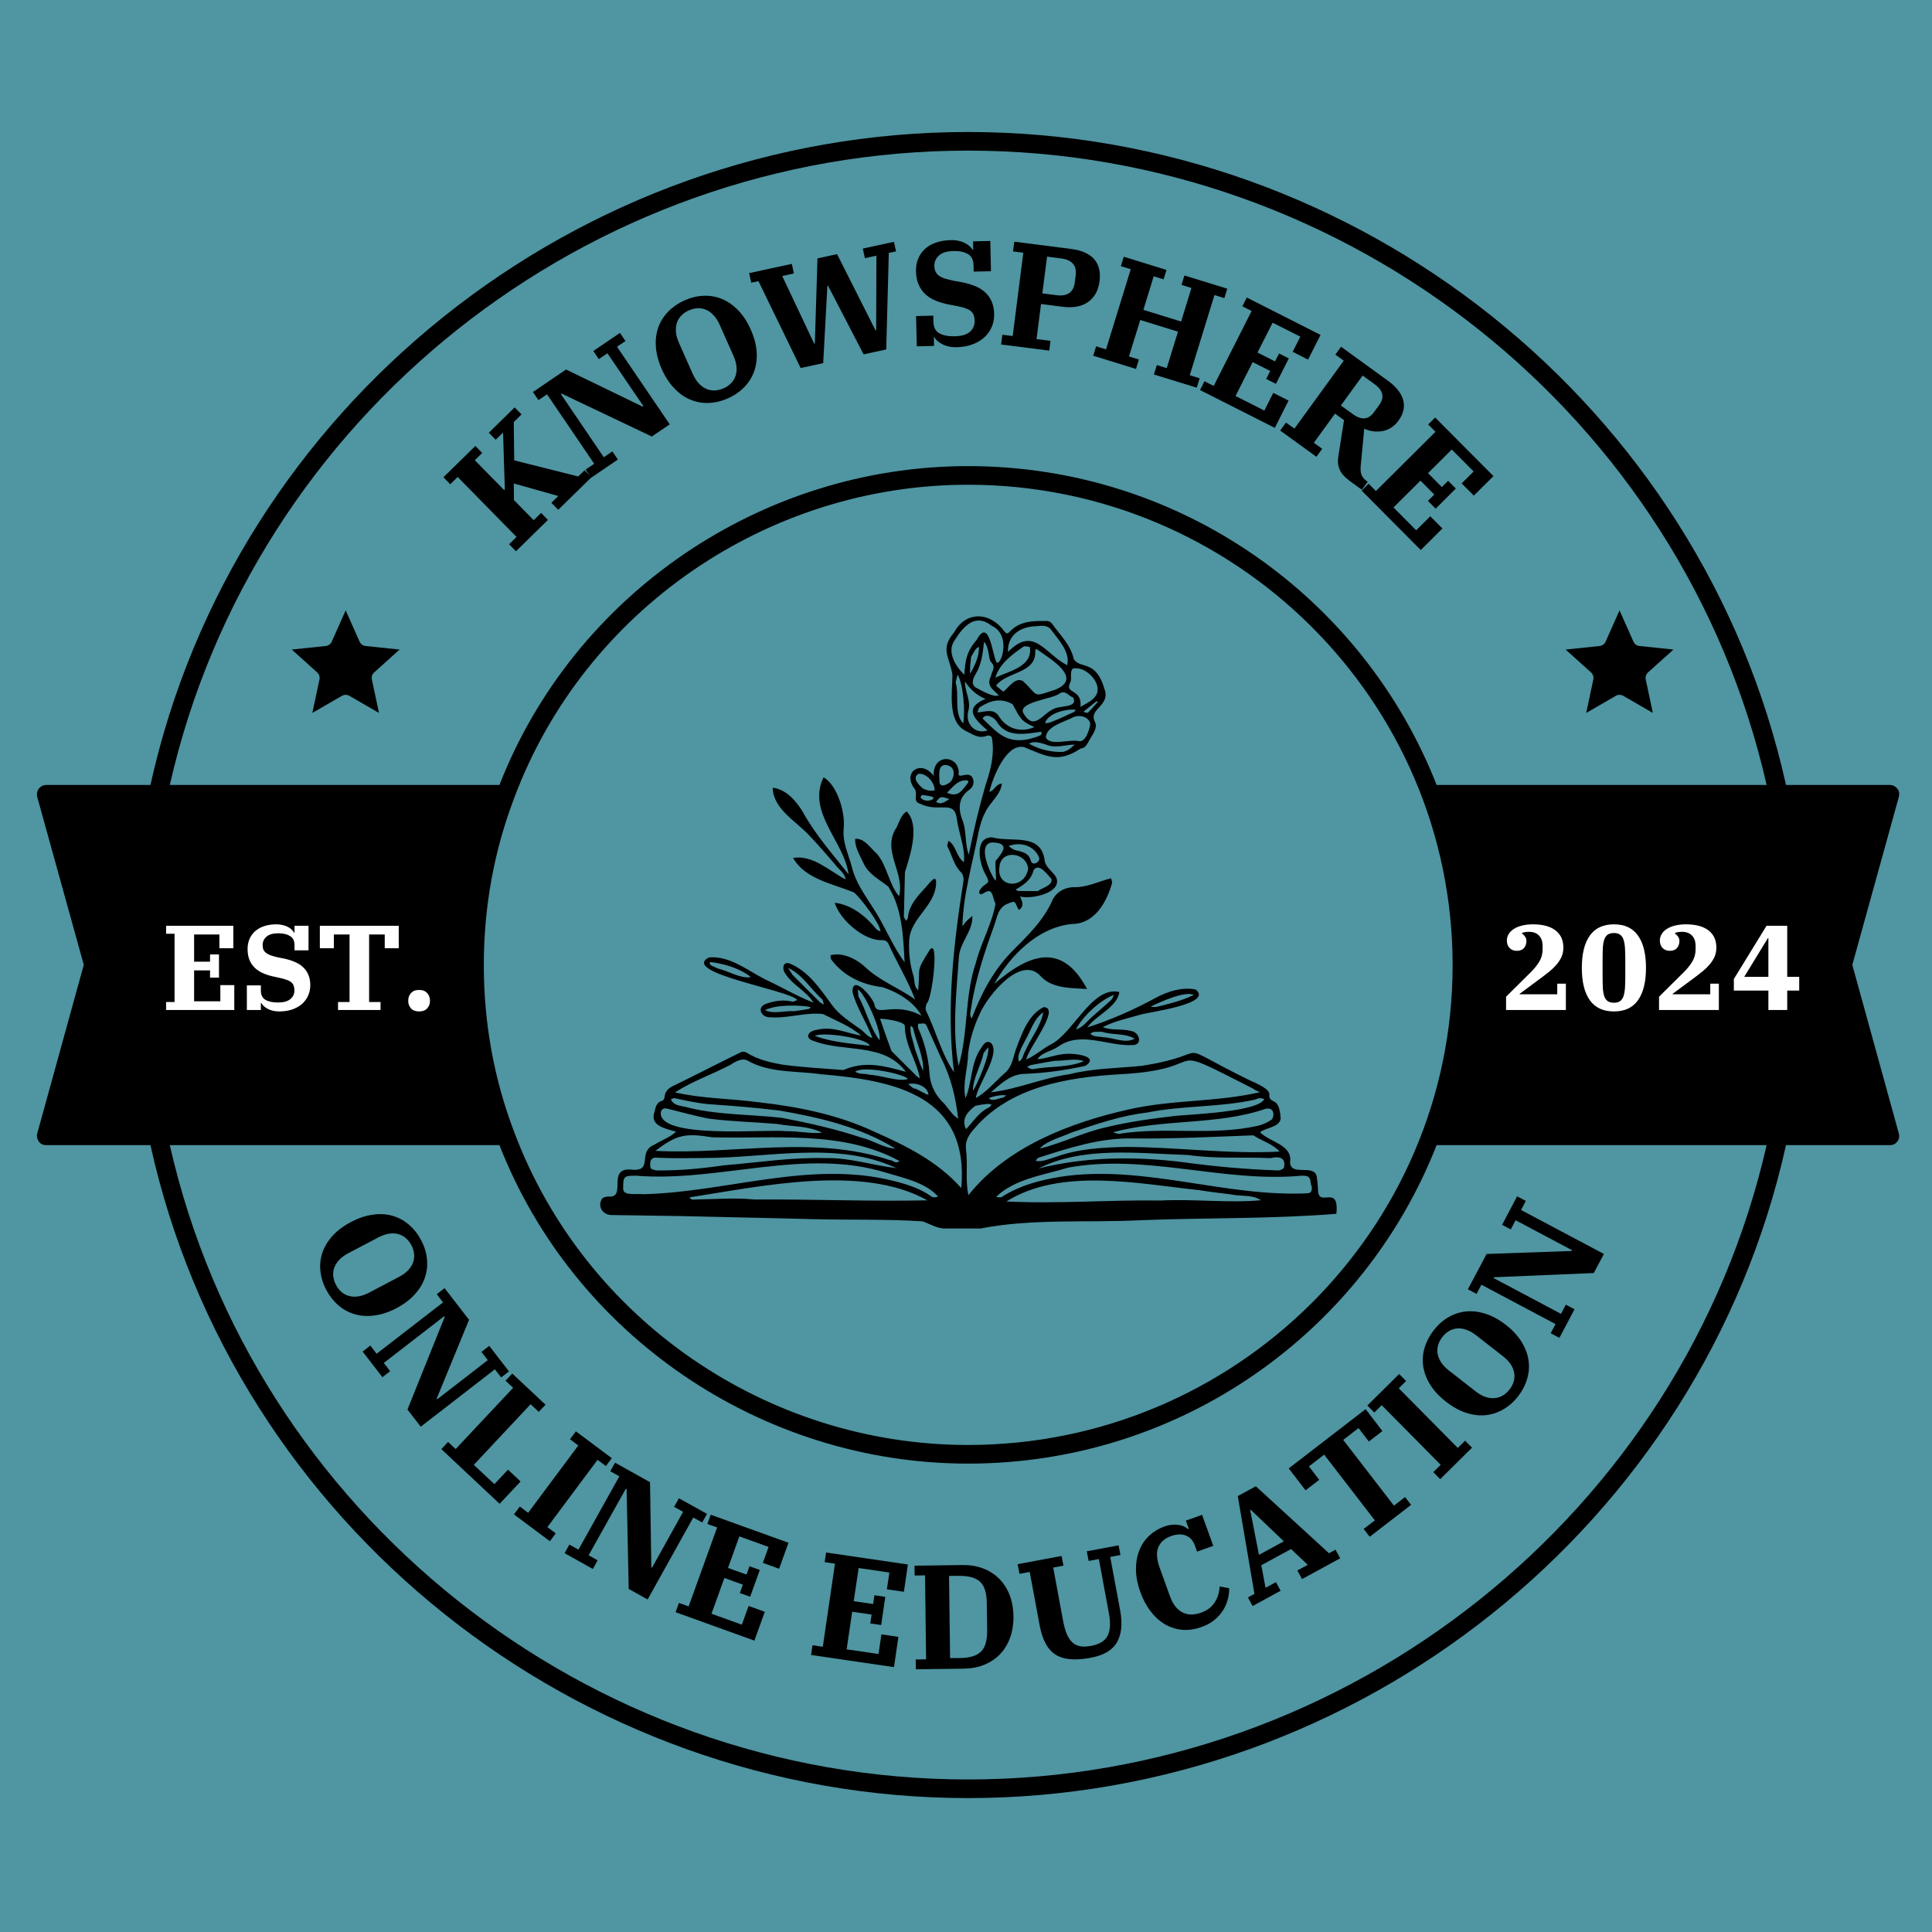 <svg xmlns="http://www.w3.org/2000/svg" xmlns:xlink="http://www.w3.org/1999/xlink" width="500" zoomAndPan="magnify" viewBox="0 0 375 375" height="500" preserveAspectRatio="xMidYMid meet" version="1.0"><defs><g/><clipPath id="4cc3eb096c"><path d="M 7.152 25 L 368.652 25 L 368.652 350 L 7.152 350 Z M 7.152 25 " clip-rule="nonzero"/></clipPath><clipPath id="442761d91e"><path d="M 56.629 118.473 L 77.629 118.473 L 77.629 138.723 L 56.629 138.723 Z M 56.629 118.473 " clip-rule="nonzero"/></clipPath><clipPath id="e347a65933"><path d="M 303.887 118.473 L 324.887 118.473 L 324.887 138.723 L 303.887 138.723 Z M 303.887 118.473 " clip-rule="nonzero"/></clipPath><clipPath id="266f5a86b8"><path d="M 116 119 L 259.957 119 L 259.957 238.473 L 116 238.473 Z M 116 119 " clip-rule="nonzero"/></clipPath></defs><rect x="-37.5" width="450" fill="#ffffff" y="-37.5" height="450" fill-opacity="1"/><rect x="-37.5" width="450" fill="#4f95a2" y="-37.5" height="450" fill-opacity="1"/><g clip-path="url(#4cc3eb096c)"><path fill="#000000" d="M 359.531 187.277 L 368.566 154.672 C 368.711 154.094 368.641 153.516 368.277 153.082 C 367.914 152.648 367.41 152.359 366.832 152.359 L 346.66 152.359 C 330.32 78.832 263.809 25.621 187.895 25.621 C 111.98 25.621 45.469 78.832 29.203 152.359 L 8.957 152.359 C 8.379 152.359 7.875 152.648 7.512 153.082 C 7.223 153.516 7.078 154.094 7.223 154.672 L 16.262 187.277 L 7.223 220.027 C 7.078 220.535 7.223 221.113 7.512 221.547 C 7.875 222.055 8.379 222.27 8.957 222.27 L 29.203 222.27 C 45.469 295.797 111.98 349.008 187.895 349.008 C 263.809 349.008 330.32 295.797 346.66 222.27 L 366.832 222.27 C 367.41 222.27 367.914 222.055 368.277 221.547 C 368.641 221.113 368.711 220.535 368.566 220.027 Z M 93.906 187.352 C 93.906 176.145 95.859 165.227 99.836 154.816 C 113.43 118.523 148.855 94.086 187.895 94.086 C 239.73 94.086 281.953 135.945 281.953 187.352 C 281.953 238.68 239.73 280.469 187.895 280.469 C 148.855 280.469 113.5 256.105 99.836 219.812 C 95.859 209.402 93.906 198.484 93.906 187.352 Z M 187.895 29.234 C 261.855 29.234 326.633 80.855 342.902 152.359 L 278.844 152.359 C 264.676 116.211 229.32 90.473 187.895 90.473 C 147.77 90.473 111.402 115.34 96.945 152.359 L 32.961 152.359 C 49.156 80.855 113.934 29.234 187.895 29.234 Z M 187.895 345.395 C 113.934 345.395 49.156 293.699 32.961 222.27 L 96.945 222.27 C 111.402 259.285 147.844 284.086 187.895 284.086 C 229.32 284.086 264.676 258.418 278.844 222.27 L 342.902 222.27 C 326.633 293.699 261.855 345.395 187.895 345.395 Z M 187.895 345.395 " fill-opacity="1" fill-rule="nonzero"/></g><g clip-path="url(#442761d91e)"><path fill="#000000" d="M 67.094 118.473 L 69.789 124.535 C 69.895 124.766 70.055 124.969 70.262 125.117 C 70.469 125.266 70.711 125.359 70.965 125.387 L 77.559 126.078 L 72.629 130.512 C 72.441 130.684 72.297 130.902 72.219 131.145 C 72.141 131.387 72.129 131.645 72.18 131.895 L 73.562 138.379 L 67.82 135.062 C 67.598 134.934 67.348 134.867 67.094 134.867 C 66.84 134.867 66.59 134.934 66.367 135.062 L 60.625 138.379 L 62.008 131.895 C 62.059 131.645 62.047 131.387 61.969 131.145 C 61.891 130.902 61.75 130.684 61.559 130.512 L 56.629 126.078 L 63.227 125.387 C 63.477 125.359 63.719 125.266 63.926 125.117 C 64.133 124.969 64.297 124.766 64.398 124.535 Z M 67.094 118.473 " fill-opacity="1" fill-rule="evenodd"/></g><g clip-path="url(#e347a65933)"><path fill="#000000" d="M 314.352 118.473 L 317.047 124.535 C 317.148 124.766 317.312 124.969 317.52 125.117 C 317.723 125.266 317.965 125.359 318.219 125.387 L 324.816 126.078 L 319.883 130.512 C 319.695 130.684 319.555 130.902 319.477 131.145 C 319.398 131.387 319.383 131.645 319.438 131.895 L 320.816 138.379 L 315.074 135.062 C 314.855 134.934 314.605 134.867 314.352 134.867 C 314.094 134.867 313.844 134.934 313.625 135.062 L 307.883 138.379 L 309.262 131.895 C 309.316 131.645 309.301 131.387 309.223 131.145 C 309.145 130.902 309.004 130.684 308.816 130.512 L 303.883 126.078 L 310.48 125.387 C 310.734 125.359 310.977 125.266 311.184 125.117 C 311.387 124.969 311.551 124.766 311.656 124.535 Z M 314.352 118.473 " fill-opacity="1" fill-rule="evenodd"/></g><g clip-path="url(#266f5a86b8)"><path fill="#000000" d="M 183.145 238.449 C 181.676 238.328 180.43 237.543 179.105 237.062 C 172.07 236.602 165.016 236.82 157.961 236.641 C 149.379 236.398 140.777 236.258 132.195 236.039 C 127.695 235.957 123.191 235.898 118.711 235.836 C 117.004 235.816 115.957 234.23 116.801 232.742 C 116.98 232.422 117.625 232.262 118.066 232.242 C 121.703 232.641 117.824 226.855 122.227 226.996 C 127.152 227.641 123.492 223.582 127.031 222.176 C 128.398 221.312 130.047 220.77 131.23 219.664 C 129.32 219.082 126.125 218.602 127.012 215.906 C 127.25 214.984 127.352 213.961 128.578 213.637 C 128.777 213.598 128.98 213.137 129 212.855 C 129.121 211.73 129.824 211.168 130.77 210.727 C 135.172 208.594 139.531 206.324 143.934 204.176 C 144.195 204.074 144.656 204.156 144.918 204.316 C 147.129 205.723 149.641 206.266 152.172 206.688 C 155.992 207.188 159.871 207.391 163.711 207.691 C 168.031 205.844 171.566 206.906 175.828 208.031 C 171.586 202.328 163.992 204.316 158.043 202.086 C 156.07 201.523 156.797 200.117 158.523 199.898 C 161.559 199.113 164.273 200.52 167.164 201.023 C 165.074 199.172 162.223 198.09 159.73 196.824 C 156.473 196.422 152.855 197.727 149.48 197.445 C 147.871 197.566 146.809 195.617 148.535 194.895 C 150.242 194.25 152.012 193.992 153.82 194.414 C 154.102 194.473 154.445 194.211 154.746 194.09 C 153.258 192.164 131.996 188.828 137.582 185.836 C 141.703 185.492 145 188.324 148.477 190.074 C 151.629 191.539 154.664 193.348 157.902 194.613 C 156.453 192.223 153.461 191.039 152.172 188.527 C 151.832 187.664 152.133 186.578 153.34 187.039 C 156.957 188.566 159.188 191.922 161.418 194.977 C 162.844 196.984 164.914 198.25 166.883 199.676 C 167.75 200.219 168.293 201.242 169.336 201.465 C 168.23 198.469 166.32 195.738 165.477 192.586 C 165.336 188.867 169.617 193.711 169.777 195.176 C 170.242 197.387 173.656 194.352 178.863 197.145 C 177.375 194.434 174.199 192.543 171.266 191.602 C 167.348 191.137 163.809 189.492 161.398 186.316 C 161.219 186.094 161.195 185.715 161.219 185.414 C 163.449 184.789 166.059 186.055 167.707 187.5 C 170.602 190.336 174.359 191.68 177.617 193.992 C 176.211 190.293 174.078 186.82 172.453 183.203 C 172.008 182.258 171.125 182.539 170.504 182.461 C 167.105 182.078 162.984 178.359 162.02 175.227 C 165.238 175.59 168.09 177.84 170.102 180.352 C 170.262 180.57 170.645 180.652 170.902 180.793 C 170.902 179.367 166.965 174.164 165.738 173.219 C 161.68 171.531 156.254 170.648 153.941 166.527 C 157.762 165.887 160.977 169.039 164.133 170.707 C 164.012 169.461 162.664 168.656 161.98 167.652 C 160.352 165.805 158.785 163.918 157.059 162.148 C 154.523 159.375 150.082 157.047 149.98 152.906 C 152.656 153.188 154.684 155.621 155.973 157.852 C 158.363 162.148 161.699 165.867 164.715 169.723 C 163.871 163.312 156.555 157.648 159.852 150.879 C 162.523 152.387 164.07 157.668 163.77 160.703 C 163.449 163.496 164.754 165.906 165.398 168.477 C 166.141 171.352 167.828 173.641 169.375 176.09 C 171.668 179.508 173.137 183.484 175.586 186.777 C 175.305 181.816 175.164 176.414 172.41 172.074 C 170.684 170.707 168.613 169.703 167.629 167.594 C 166.965 166.086 165.879 164.5 166 162.812 C 167.848 162.691 168.934 164.641 170.199 165.703 C 172.23 168.094 172.473 171.531 174.5 173.961 C 175.707 169.383 171.043 165.082 174 160.641 C 174.582 159.516 174.844 158.211 175.988 157.488 C 178.621 160.262 176.652 166.066 175.648 169.262 C 175.586 172.074 175.508 174.906 175.445 177.719 C 175.367 178.121 175.727 178.402 175.91 178.742 C 176.008 178.523 176.211 178.301 176.23 178.059 C 176.473 175.711 177.957 174.102 179.445 172.477 C 179.906 172.113 181.598 169.5 181.695 171.09 C 181.836 175.75 176.633 178.102 176.473 182.578 C 176.352 184.809 176.59 187.02 177.234 189.188 C 177.617 190.195 177.273 191.461 178.219 192.184 C 178.684 187.621 177.598 188.887 180.531 184.266 C 182.34 182.238 180.871 194.191 179.887 194.734 C 179.688 195.156 179.586 195.797 179.746 196.199 C 181.656 200.059 182.781 204.699 185.172 208.113 C 183.625 195.797 185.094 183.141 187.023 170.887 C 187.082 170.387 186.902 169.684 186.559 169.34 C 185.113 167.934 184.793 165.965 183.887 164.297 C 183.809 163.938 184.047 163.555 184.109 163.195 C 185.617 164.117 185.617 166.367 187.102 167.332 C 187.383 164.539 186.039 161.605 185.695 158.793 C 185.172 155.156 182.277 157.809 178.641 156.023 C 176.934 155.539 178.402 154.055 177.414 152.969 C 175.184 149.836 178.801 147.363 181.234 150.598 C 181.012 146.238 185.996 146.5 186.098 149.895 C 185.676 151.582 188.129 149.312 188.832 151.121 C 189.172 151.922 188.832 152.809 188.168 153.27 C 186.039 154.797 185.957 156.805 186.723 158.977 C 187.688 161.184 187.203 163.758 188.047 165.887 C 188.93 161.324 190.035 156.766 191.324 152.285 C 192.289 149.434 193.012 146.621 192.59 143.586 C 192.57 142.742 191.965 142.664 191.445 142.844 C 189.855 143.426 188.73 142.461 187.465 141.879 C 183.828 140.09 184.852 134.344 184.871 130.992 C 184.289 127.336 182.422 126.07 185.172 122.773 C 187.484 118.496 192.207 118.777 194.922 122.512 C 195.324 123.035 195.543 123.055 195.965 122.633 C 197.996 120.445 200.668 120.504 203.32 120.543 C 203.625 120.543 204.004 120.805 204.207 121.066 C 205.773 123.277 207.844 125.203 208.426 127.957 C 209.793 129.945 212.707 127.977 214.375 133.723 C 215.621 137.098 211.121 137.52 212.566 140.191 C 213.148 141.457 211.762 142.922 211.219 144.09 C 210.859 144.652 210.598 145.215 209.734 145.293 C 205.434 148.168 203.16 146.82 198.758 145.012 C 195.242 144.27 192.711 150.938 192.027 153.672 C 193.07 153.492 193.113 152.266 194.457 152.086 C 194.258 154.312 192.047 155.781 191.184 157.789 C 190.559 158.914 190.238 160.219 189.938 161.484 C 188.789 167.531 186.941 173.641 186.801 179.789 C 187.082 179.445 187.344 179.062 187.645 178.742 C 187.988 178.402 188.367 178.102 188.73 177.777 C 188.91 180.691 186.258 182.922 186.117 185.836 C 185.637 192.766 184.77 200.098 186.059 206.906 C 187.969 200.52 187.203 193.309 189.414 186.879 C 190.418 183 192.551 179.285 193.234 175.387 C 192.711 174.645 192.77 172.414 191.504 173.078 C 191.023 173.156 190.418 174 190.059 173.297 C 189.938 173.039 190.461 172.273 190.859 171.973 C 192.086 171.109 192.008 171.211 191.363 169.844 C 190.137 167.875 188.93 162.492 192.57 162.531 C 196.43 163.594 202.195 161.484 202.801 167.23 C 203.082 168.438 204.367 169.199 204.969 170.227 C 206.398 173.258 200.207 174.625 198.016 174 C 198.238 174.766 198.82 175.508 198.156 176.293 C 197.855 176.652 197.773 176.695 197.535 176.25 C 197.012 175.207 197.152 174.727 195.844 175.309 C 193.676 176.012 193.574 178.02 192.973 179.625 C 191.102 184.809 189.332 190.074 188.508 195.559 C 188.43 196.262 188.086 197.043 188.609 197.668 C 190.418 192.945 192.789 188.387 196.367 184.73 C 199.441 181.637 202.66 178.582 204.387 174.484 C 205.25 172.977 206.738 172.273 208.324 172.195 C 210.98 172.293 213.191 171.09 215.66 170.465 C 215.723 170.809 215.922 171.211 215.824 171.492 C 214.777 175.188 212.406 179.344 208.066 179.344 C 201.414 180.008 196.086 185.492 192.973 190.977 C 199.543 185.352 205.996 182.578 211 191.961 C 208.004 191.762 204.328 191.902 202.094 189.59 C 198.277 185.051 191.664 193.328 190.176 196.762 C 189.031 199.234 188.188 201.844 187.906 204.578 C 187.867 207.391 186.762 210.422 187.402 213.137 C 188.75 210.043 188.348 206.285 190.52 203.293 C 190.902 202.668 191.422 201.945 192.227 202.348 C 194.559 204.176 189.555 210.844 189.414 213.137 C 191.625 211.891 193.312 209.742 195.242 208.094 C 196.449 206.93 196.648 205.281 197.152 203.773 C 198.297 200.762 199.504 197.004 202.578 195.477 C 206.035 195.598 199.363 203.812 199.203 205.641 C 200.93 204.918 202.316 203.574 203.984 202.711 C 208.305 200.578 211.965 191.34 217.25 192.543 C 216.906 195.496 212.746 197.023 211.059 199.414 C 215.621 197.988 220.203 195.918 224.465 193.609 C 226.695 192.402 229.551 191.539 232.082 192.062 C 235.617 194.836 223.098 196.441 221.57 196.883 C 219.059 197.625 216.363 198.168 214.055 199.355 C 215.684 200.078 217.773 199.617 219.539 200.117 C 221.188 200.32 221.91 202.91 219.742 202.852 C 214.938 203.07 209.812 200.078 205.453 203.109 C 204.207 204.035 202.195 204.234 201.371 205.602 C 203.223 205.441 205.012 204.656 206.859 204.559 C 208.145 204.398 213.613 204.918 210.699 206.867 C 206.719 207.773 202.578 208.312 198.52 208.453 C 195.867 208.676 194.156 210.504 192.328 212.012 C 197.512 211.43 202.355 209.219 207.543 208.516 C 212.145 207.352 216.867 207.352 221.551 206.887 C 236.863 204.516 226.113 201.625 242.633 209.719 C 248.801 212.352 244.883 212.594 247.273 213.797 C 248.379 214.281 248.461 216.008 248.582 217.094 C 248.34 218.859 245.789 218.801 244.582 219.766 C 246.473 221.734 250.852 222.137 250.41 225.531 C 250.391 228.562 255.453 225.609 255.617 228.684 C 255.758 229.527 255.797 230.371 255.836 231.215 C 256.098 234.371 259.957 229.77 259.395 235.594 C 246.852 236.621 234.09 236.34 221.469 236.84 C 211.098 237.363 200.426 236.48 190.32 238.449 C 187.945 238.449 185.555 238.449 183.145 238.449 M 243.277 211.328 C 224.223 201.645 236.441 207.531 217.309 208.516 C 207.16 209.117 196.066 210.926 189.113 219.062 C 188.109 220.188 187.324 221.352 187.484 223.02 C 187.906 225.973 187.324 229.086 187.969 231.98 C 195.402 222.637 207.664 217.898 219.078 215.344 C 227.48 213.418 236.203 213.938 244.543 211.992 C 244.078 211.75 243.699 211.688 243.277 211.328 M 147.207 213.938 C 154.887 214.805 162.523 216.328 169.578 219.605 C 175.809 222.355 182.02 225.43 186.582 230.613 C 188.148 212.754 173.938 209.719 159.406 208.516 C 154.586 207.812 149.398 208.336 145.039 205.824 C 144.035 205.32 142.727 206.043 141.844 206.648 C 138.305 208.516 134.367 209.859 131.031 212.031 C 136.316 213.258 141.742 213.215 147.207 213.938 M 171.93 227.602 C 156.113 222.719 139.633 229.508 123.492 228.203 C 121.043 228.184 120.941 228.324 120.961 230.812 C 121.023 232.199 123.715 231.617 124.699 231.797 C 141 231.457 157.316 225.109 173.578 229.246 C 176.129 229.91 178.66 230.695 180.852 232.281 C 181.195 232.5 181.715 232.402 182.078 232.242 C 179.625 229.527 175.547 228.684 171.93 227.602 M 205.895 228.402 C 221.973 225.973 237.789 232.402 253.809 231.617 C 254.812 231.559 254.73 230.453 254.43 229.809 C 254.309 228.422 254.047 228.184 252.621 228.203 C 237.469 229.609 222.375 223.863 207.32 226.637 C 202.598 228.082 196.949 228.805 193.332 232.32 C 193.816 232.359 194.316 232.562 194.699 232.16 C 198.074 230.07 201.812 229.066 205.895 228.402 M 232.824 231.016 C 220.906 229.75 205.914 226.574 195.344 233.203 C 205.191 233.707 215.32 232.863 225.27 233.023 C 231.719 232.684 238.453 233.547 244.742 232.965 C 243.113 231.82 240.762 232.262 238.855 231.82 C 236.883 231.578 234.895 231.355 232.824 231.016 M 146.406 232.824 C 157.578 232.742 168.934 233.227 180.008 232.984 C 167.367 225.914 147.711 230.273 133.844 232.402 C 134.086 232.863 134.445 232.883 134.91 232.824 C 138.789 232.781 142.508 232.422 146.406 232.824 M 243.277 220.367 C 235.559 220.648 227.699 221.07 219.902 220.969 C 213.551 220.828 207.543 222.797 201.574 224.707 C 201.332 224.789 201.191 225.109 201.012 225.328 C 202.316 225.59 203.645 224.906 204.891 224.566 C 209.312 222.961 213.934 222.719 218.555 222.617 C 228.484 222.656 238.414 224.043 248.359 223.523 C 247.055 222.016 245.023 221.531 243.277 220.367 M 172.734 225.188 C 172.793 225.188 172.875 225.168 172.934 225.188 C 173.477 225.391 173.957 225.914 174.582 225.352 C 163.547 219.324 150.344 221.09 138.227 220.75 C 133.121 219.926 131.41 220.168 127.211 223.383 C 142.324 224.164 157.98 220.246 172.734 225.188 M 230.613 224.184 C 221.066 223.902 210.316 222.398 201.574 226.797 C 210.777 224.508 220.285 224.406 229.711 225.59 C 235.82 226.434 241.969 226.977 248.141 227.18 C 248.52 227.18 249.184 226.855 249.227 226.594 C 249.605 224.668 248.262 224.387 246.633 224.789 C 241.305 224.547 235.859 224.969 230.613 224.184 M 160.273 224.789 C 164.934 224.668 169.457 226.234 174 226.734 C 162.504 221.371 148.875 224.809 136.559 224.766 C 133.664 224.809 130.75 224.848 127.855 224.727 C 126.266 224.484 126.047 225.41 126.266 226.676 C 126.367 226.957 127.133 227.18 127.594 227.18 C 131.914 227.219 136.195 226.816 140.477 226.195 C 147.129 225.652 153.539 224.605 160.273 224.789 M 150.828 218.156 C 146.406 217.777 141.902 217.695 137.5 217.113 C 134.93 216.609 132.398 215.906 129.844 215.266 C 129.18 215.086 128.578 214.965 128.277 215.789 C 127.453 221.211 148.676 219.121 152.594 219.562 C 154.906 219.523 157.277 220.086 159.57 219.867 C 156.895 218.48 153.902 218.719 150.828 218.156 M 217.25 220.066 C 226.133 218.66 235.316 220.508 244.121 218.52 C 245.105 218.297 246.09 217.855 246.895 217.254 C 247.414 216.469 247.297 214.965 245.77 215.184 C 236.16 218.5 225.711 217.094 216.043 219.785 C 216.406 219.926 216.785 220.047 217.25 220.066 M 151.227 215.547 C 146.688 215.004 142.145 214.621 137.582 214.32 C 135.332 214.121 133.141 213.637 130.949 213.156 C 130.73 213.117 130.469 213.297 130.227 213.375 C 130.73 214.762 132.656 214.641 133.883 215.062 C 139.773 216.449 145.801 216.289 151.77 216.973 C 156.957 217.957 162.121 219.121 167.145 220.789 C 169.398 221.312 171.527 222.84 173.777 222.938 C 167.086 218.781 159.086 216.891 151.227 215.547 M 243.578 213.438 C 236.684 214.965 229.551 214.543 222.617 215.949 C 217.59 216.531 212.789 218.199 208.023 219.805 C 206.277 220.629 202.941 221.492 201.836 222.938 C 206.137 221.895 210.355 219.746 214.777 218.781 C 219.219 217.715 223.801 217.094 228.324 216.57 C 231.219 216.309 244.422 215.766 245.387 213.316 C 244.723 213.074 244.281 213.117 243.578 213.438 M 204.789 133.883 C 210.316 131.652 203.926 127.938 201.492 126.188 C 201.25 126.027 200.93 125.766 200.949 126.469 C 201.07 130.75 195.344 130.367 193.332 133.078 C 193.797 133.48 194.258 133.902 194.762 134.246 C 195.727 133.523 197.113 131.293 198.578 132.215 C 201.734 135.168 200.207 135.371 204.789 133.883 M 183.383 214.34 C 183.906 215.004 184.41 215.668 184.953 216.289 C 185.254 216.633 185.637 216.871 185.977 217.152 C 185.535 213.094 184.57 209.039 182.68 205.383 C 181.758 203.293 180.793 201.223 179.867 199.133 C 179.504 198.27 178.781 198.852 178.238 198.672 C 178.219 198.953 178.098 199.273 178.199 199.496 C 179.445 202.309 180.211 205.262 180.41 208.293 C 180.57 210.766 181.574 212.613 183.383 214.34 M 189.613 124.141 C 191.926 119.863 192.609 126.75 193.332 128.359 C 193.977 130.086 196.648 123.355 192.469 121.449 C 189.273 118.938 186.961 121.609 185.336 124.219 C 183.668 126.469 185.477 129.344 187.164 130.969 C 187.363 128.078 187.605 126.492 189.613 124.141 M 204.086 122.332 C 203.32 121.227 202.156 121.449 201.109 121.551 C 198.539 121.59 195.543 122.895 195.645 126.551 C 200.688 121.348 202.82 126.953 207.141 129.121 C 207.742 126.57 205.574 124.34 204.086 122.332 M 173.035 203.996 C 174.641 205.602 176.25 207.211 177.859 208.816 C 178.059 209.016 178.301 209.156 178.543 209.32 C 177.938 205.863 175.605 202.809 175.629 199.094 C 175.445 198.23 171.668 197.707 170.824 197.746 C 171.527 199.797 172.23 201.844 173.035 203.996 M 209.312 143.828 C 210.719 144.27 211.562 141.355 211.621 140.434 C 211.34 139.207 209.691 138.625 208.285 139.227 C 206.617 140.133 203.02 140.977 203 143.164 C 203.906 144.832 207.383 143.484 209.312 143.828 M 208.305 135.391 C 207.402 135.09 206.84 133.902 205.691 134.586 C 204.488 135.691 197.07 136.273 198.758 138.625 C 200.789 141.898 202.355 138.504 204.527 137.602 C 205.652 136.898 209.312 137.461 208.305 135.391 M 212.93 132.98 C 212.367 131.191 210.195 129.324 208.227 129.785 C 207.562 130.406 208.145 131.793 207.703 132.516 C 206.617 134.809 210.094 133.582 209.711 137.199 C 211.281 136.312 213.633 135.352 212.93 132.98 M 196.547 136.695 C 194.277 135.371 192.188 135.973 190.176 137.277 C 189.918 137.461 189.855 137.941 189.715 138.281 C 191.445 138.141 192.992 137.418 193.977 139.188 C 195.562 141.559 198.297 142.242 200.77 141.117 C 197.977 139.891 197.977 139.246 196.547 136.695 M 199.562 168.637 C 199.301 165.465 194.359 164.762 193.996 168.215 C 193.293 172.336 198.84 172.758 199.562 168.637 M 192.328 131.273 C 192.57 130.008 193.453 129.562 192.207 128.32 C 191.824 127.094 191.906 125.566 191 124.562 C 190.762 126.73 190.539 128.922 189.355 130.871 C 188.852 131.672 188.449 132.84 189.375 133.441 C 190.398 133.965 192.809 135.43 193.855 134.969 C 192.852 133.844 191.363 133.219 192.328 131.273 M 201.473 172.957 C 202.297 172.273 204.328 171.934 204.086 170.605 C 203.34 169.805 201.633 167.332 200.609 168.918 C 200.168 170.828 198.66 171.773 197.152 172.656 C 197.312 172.758 197.473 172.938 197.633 172.938 C 198.84 172.977 200.066 172.957 201.473 172.957 M 198.758 125.445 C 196.488 126.992 194.016 128.801 193.191 131.531 C 195.824 130.266 200.449 129.422 199.906 125.625 C 199.887 125.527 199.223 125.445 198.758 125.445 M 193.434 140.012 C 192.91 139.168 191.262 138.363 190.719 139.469 C 191.867 140.531 192.93 141.719 194.219 142.582 C 196.57 144.168 199.102 143.809 201.594 142.883 C 201.953 142.762 202.438 142.402 202.035 142.039 C 198.961 142.461 195.301 143.266 193.434 140.012 M 187.305 132.277 C 187.262 134.324 188.551 136.012 187.926 138.082 C 187.324 140.594 189.332 142.582 191.664 141.777 C 189.172 139.59 186.922 137.5 191.281 135.652 C 189.613 135.008 188.27 133.762 187.305 132.277 M 193.234 167.133 C 194.699 165.344 196.066 163.656 192.629 163.516 C 189.535 163.715 192.148 169.562 193.234 170.949 C 193.273 170.789 193.332 170.625 193.332 170.484 C 193.273 169.402 193.191 168.316 193.234 167.133 M 168.812 202.992 C 168.492 201.523 159.508 200.18 158.16 201.082 C 161.598 202.309 165.176 202.547 168.812 202.992 M 166.602 193.348 C 168.129 196.078 168.832 199.434 170.703 201.887 C 171.227 200.359 167.93 192.746 166.484 192.062 C 166.523 192.562 166.602 192.805 166.602 193.348 M 204.688 205.902 C 203.16 206.164 201.633 206.426 200.105 206.727 C 199.844 206.766 199.602 206.988 199.363 207.129 C 199.766 207.289 200.125 207.609 200.566 207.512 C 203.766 206.906 207.441 207.27 210.375 205.965 C 208.668 205.34 206.617 205.945 204.688 205.902 M 198.961 201.984 C 198.438 203.09 197.293 204.84 197.773 206.023 C 198.559 205.684 198.559 204.719 198.961 204.074 C 200.047 201.523 202.016 199.215 202.496 196.48 C 200.648 197.766 200.145 199.977 198.961 201.984 M 189.312 214.641 C 187.766 215.809 186.559 217.172 187.504 219.164 C 188.953 217.695 189.996 215.828 192.027 214.922 C 192.207 214.824 192.309 214.562 192.469 214.383 C 192.207 214.34 191.945 214.242 191.707 214.262 C 190.941 214.34 190.176 214.441 189.312 214.641 M 168.812 208.617 C 170.844 208.656 174.641 210.102 176.25 209.398 C 174.984 208.273 167.387 206.848 166 208.012 C 166.805 208.594 167.789 208.312 168.812 208.617 M 184.488 151.762 C 185.516 150.516 185.375 148.57 183.445 148.488 C 182.078 148.527 182.301 150.355 182.34 151.281 C 182.219 152.906 183.363 152.625 184.488 151.762 M 197.152 165.023 C 198.379 165.363 199.703 165.484 200.086 167.109 C 200.406 168.176 202.035 167.312 201.672 166.387 C 200.648 164.039 198.016 163.355 195.746 164.219 C 196.246 164.539 196.527 164.883 197.152 165.023 M 185.496 132.477 C 186.238 135.008 185.094 138.324 186.941 140.414 C 187.402 138.305 186.98 132.719 185.875 130.969 C 185.734 131.414 185.617 131.836 185.496 132.477 M 206.398 145.938 C 206.738 145.797 207.121 145.695 207.422 145.496 C 207.844 145.215 208.207 144.852 208.605 144.531 C 206.656 144.531 204.828 145.375 202.918 144.469 C 201.996 144.23 200.609 143.707 199.766 144.371 C 201.633 145.434 204.047 146.059 206.398 145.938 M 179.164 153.07 C 179.547 153.211 179.906 153.391 180.309 153.449 C 180.672 153.512 181.055 153.449 181.414 153.43 C 181.457 151.883 179.828 150.035 178.281 150.195 C 176.953 150.961 178.301 152.344 179.164 153.07 M 153.84 189.23 C 155.59 190.977 157.34 192.727 159.086 194.473 C 159.328 194.695 159.648 194.836 159.93 194.996 C 159.789 194.672 159.789 194.25 159.59 193.969 C 157.359 192 155.73 189.109 152.977 187.883 C 153.238 188.285 153.48 188.707 153.84 189.23 M 212.324 197.062 C 213.449 196.078 214.598 195.094 215.703 194.07 C 215.941 193.828 216.043 193.449 216.203 193.105 C 213.551 194.109 210.094 197.285 208.848 199.816 C 210.316 199.375 211.078 198.07 212.324 197.062 M 213.934 200.277 C 213.391 200.277 212.867 200.238 212.324 200.297 C 212.086 200.32 211.863 200.52 211.621 200.641 C 212.305 201.324 213.289 201.141 214.152 201.324 C 216.184 201.402 218.375 202.629 220.242 201.605 C 218.316 200.48 216.043 200.961 213.934 200.277 M 137.863 186.719 C 137.359 187.402 138.867 187.684 139.332 187.984 C 141.441 188.484 143.551 189.914 145.703 189.691 C 145.539 189.531 145.379 189.352 145.199 189.23 C 142.988 187.762 140.516 187.078 137.863 186.719 M 154.242 196.262 C 155.148 196.121 156.07 196 156.977 195.84 C 157.117 195.82 157.238 195.598 157.359 195.477 C 155.168 195.035 150.465 194.977 148.516 196.078 C 150.242 196.902 152.191 196.141 154.242 196.262 M 224.383 195.457 C 226.836 194.875 229.449 194.23 231.699 193.125 C 230.113 192.242 224.988 194.555 223.32 195.398 C 223.742 195.457 223.84 195.457 224.383 195.457 M 177.555 203.492 C 177.918 204.539 178.281 205.602 178.66 206.648 C 178.824 207.07 179.023 207.469 179.184 207.891 C 179.324 205.059 177.836 202.348 177.234 199.574 C 177.176 199.375 176.934 199.234 176.773 199.074 C 176.512 200.539 177.254 201.945 177.555 203.492 M 190.922 204.398 C 190.398 206.848 188.852 209.277 188.832 211.73 C 189.656 210.625 192.289 204.418 191.766 203.293 C 191.465 203.695 191.262 203.977 190.922 204.398 M 184.391 153.27 C 184.207 153.469 184.008 153.672 183.828 153.871 C 185.875 154.797 186.621 153.59 187.746 152.125 C 188.109 151.684 187.988 151.441 187.383 151.461 C 186.078 151.48 185.312 152.344 184.391 153.27 M 205.594 139.508 C 206.539 139.066 207.5 138.645 208.445 138.203 C 208.586 138.121 208.688 137.922 208.809 137.781 C 207.102 137.52 203.383 138.383 202.84 140.371 C 203.805 140.391 204.586 139.871 205.594 139.508 M 188.508 127.453 C 188.449 128.059 188.348 128.66 188.309 129.262 C 188.27 129.766 188.289 130.266 188.289 130.77 C 189.215 129.242 190.078 127.336 190.016 125.547 C 189.172 125.93 189.051 126.672 188.508 127.453 M 177.758 211.328 C 178.441 211.688 179.125 212.031 179.828 212.391 C 179.949 212.453 180.109 212.434 180.23 212.473 C 180.008 210.805 177.797 210.043 176.25 210.422 C 176.793 210.727 177.094 211.328 177.758 211.328 M 182.078 155.18 C 181.957 155.32 181.816 155.461 181.695 155.602 C 182.582 156.363 183.504 155.578 184.289 155.078 C 183.445 154.957 182.762 154.293 182.078 155.18 M 194.738 213.035 C 194.941 212.895 195.121 212.754 195.324 212.613 C 194.219 212.492 192.953 212.715 191.926 213.156 C 192.668 213.918 193.734 213.176 194.738 213.035 M 180.672 154.574 C 180.129 154.477 179.566 154.355 179.004 154.293 C 178.902 154.293 178.781 154.617 178.66 154.777 C 179.648 156.141 182.32 154.918 180.672 154.574 M 212.727 136.195 C 212.062 136.715 211.422 137.238 210.758 137.762 C 210.598 137.883 210.457 138.043 210.297 138.184 C 210.578 138.242 211.02 138.445 211.16 138.324 C 211.863 137.66 212.484 136.898 213.148 136.172 C 213.051 136.152 212.93 136.113 212.727 136.195 " fill-opacity="1" fill-rule="nonzero"/></g><g fill="#000000" fill-opacity="1"><g transform="translate(99.303, 107.825)"><g><path d="M -0.484 -2.188 L 0.953 -3.609 L -10.469 -15.25 L -11.906 -13.828 L -13.234 -15.188 L -7.031 -21.266 L -5.703 -19.906 L -7.141 -18.5 L -1.453 -12.703 L -1.312 -12.844 L -1.469 -17.688 L -1.656 -23.875 L -3.094 -22.469 L -4.422 -23.828 L 0.594 -28.75 L 1.922 -27.391 L 0.422 -25.906 L 0.5 -18.469 L 12.922 -15.344 L 14.172 -16.547 L 15.5 -15.188 L 9.047 -8.875 L 7.719 -10.234 L 9.062 -11.547 L 0.422 -13.984 L 0.453 -10.766 L 4.281 -6.859 L 5.719 -8.266 L 7.047 -6.906 L 0.844 -0.828 Z M -0.484 -2.188 "/></g></g></g><g fill="#000000" fill-opacity="1"><g transform="translate(113.759, 93.396)"><g><path d="M -0.094 -2.25 L 1.578 -3.375 L -7.578 -16.859 L -9.25 -15.734 L -10.312 -17.312 L -3.891 -21.672 L 10.984 -14.469 L 11.125 -14.562 L 4.141 -24.828 L 2.469 -23.688 L 1.406 -25.266 L 6.578 -28.781 L 7.641 -27.203 L 6 -26.094 L 16.234 -11.031 L 12.75 -8.672 L -4.75 -17 L -4.891 -16.906 L 3.438 -4.641 L 5.094 -5.781 L 6.172 -4.203 L 0.984 -0.672 Z M -0.094 -2.25 "/></g></g></g><g fill="#000000" fill-opacity="1"><g transform="translate(131.165, 81.441)"><g><path d="M 9.297 -6.078 C 9.836 -6.316 10.301 -6.629 10.688 -7.016 C 11.082 -7.398 11.379 -7.859 11.578 -8.391 C 11.773 -8.922 11.848 -9.52 11.797 -10.188 C 11.754 -10.863 11.551 -11.602 11.188 -12.406 L 8.547 -18.359 C 8.18 -19.172 7.766 -19.816 7.297 -20.297 C 6.836 -20.785 6.344 -21.133 5.812 -21.344 C 5.281 -21.551 4.738 -21.641 4.188 -21.609 C 3.645 -21.578 3.102 -21.441 2.562 -21.203 C 2.008 -20.961 1.535 -20.645 1.141 -20.25 C 0.742 -19.863 0.445 -19.406 0.25 -18.875 C 0.062 -18.344 -0.008 -17.738 0.031 -17.062 C 0.07 -16.395 0.273 -15.656 0.641 -14.844 L 3.281 -8.891 C 3.645 -8.086 4.062 -7.441 4.531 -6.953 C 5 -6.473 5.492 -6.129 6.016 -5.922 C 6.547 -5.711 7.086 -5.625 7.641 -5.656 C 8.191 -5.695 8.742 -5.836 9.297 -6.078 Z M 10.156 -4.141 C 8.926 -3.586 7.688 -3.285 6.438 -3.234 C 5.195 -3.18 4.016 -3.383 2.891 -3.844 C 1.766 -4.301 0.723 -5.023 -0.234 -6.016 C -1.203 -7.004 -2.031 -8.266 -2.719 -9.797 C -3.395 -11.328 -3.773 -12.781 -3.859 -14.156 C -3.953 -15.531 -3.789 -16.789 -3.375 -17.938 C -2.957 -19.082 -2.312 -20.098 -1.438 -20.984 C -0.57 -21.867 0.473 -22.586 1.703 -23.141 C 2.922 -23.68 4.148 -23.977 5.391 -24.031 C 6.629 -24.082 7.812 -23.879 8.938 -23.422 C 10.062 -22.961 11.109 -22.238 12.078 -21.25 C 13.047 -20.27 13.867 -19.016 14.547 -17.484 C 15.234 -15.953 15.617 -14.492 15.703 -13.109 C 15.785 -11.734 15.617 -10.473 15.203 -9.328 C 14.785 -8.18 14.145 -7.164 13.281 -6.281 C 12.414 -5.395 11.375 -4.68 10.156 -4.141 Z M 10.156 -4.141 "/></g></g></g><g fill="#000000" fill-opacity="1"><g transform="translate(149.236, 72.763)"><g><path d="M -2.016 -18.188 L -3.422 -17.891 L -3.828 -19.75 L 4.453 -21.547 L 4.859 -19.688 L 2.594 -19.188 L 8.797 -6.062 L 8.922 -6.078 L 9.438 -22.609 L 13.234 -23.438 L 20.703 -8.641 L 20.828 -8.656 L 20.875 -23.141 L 18.641 -22.656 L 18.234 -24.516 L 24.281 -25.828 L 24.688 -23.969 L 23.281 -23.672 L 22.781 -4.938 L 18.391 -3.984 L 11.469 -17.328 L 11.359 -17.312 L 10.547 -2.281 L 6.172 -1.328 Z M -2.016 -18.188 "/></g></g></g><g fill="#000000" fill-opacity="1"><g transform="translate(176.45, 67.254)"><g><path d="M 9.203 0.141 C 8.629 0.148 8.102 0.098 7.625 -0.016 C 7.156 -0.129 6.738 -0.285 6.375 -0.484 C 6.008 -0.68 5.703 -0.895 5.453 -1.125 C 5.211 -1.352 5.035 -1.57 4.922 -1.781 L 4.812 -1.781 L 4.844 -0.109 L 1.5 -0.031 L 1.359 -5.906 L 4.703 -5.984 L 4.734 -4.75 C 4.754 -3.707 5.133 -2.977 5.875 -2.562 C 6.613 -2.145 7.617 -1.953 8.891 -1.984 C 10.211 -2.016 11.188 -2.305 11.812 -2.859 C 12.445 -3.422 12.754 -4.133 12.734 -5 C 12.723 -5.414 12.66 -5.773 12.547 -6.078 C 12.441 -6.379 12.258 -6.641 12 -6.859 C 11.75 -7.078 11.41 -7.258 10.984 -7.406 C 10.555 -7.562 10.023 -7.703 9.391 -7.828 L 8.078 -8.078 C 7.098 -8.254 6.195 -8.5 5.375 -8.812 C 4.551 -9.125 3.844 -9.539 3.25 -10.062 C 2.664 -10.594 2.207 -11.227 1.875 -11.969 C 1.539 -12.707 1.363 -13.586 1.344 -14.609 C 1.32 -15.473 1.457 -16.27 1.75 -17 C 2.039 -17.727 2.469 -18.359 3.031 -18.891 C 3.594 -19.422 4.297 -19.836 5.141 -20.141 C 5.992 -20.453 6.969 -20.617 8.062 -20.641 C 8.656 -20.66 9.188 -20.613 9.656 -20.5 C 10.133 -20.383 10.551 -20.234 10.906 -20.047 C 11.27 -19.859 11.57 -19.645 11.812 -19.406 C 12.051 -19.176 12.227 -18.961 12.344 -18.766 L 12.453 -18.766 L 12.422 -20.406 L 15.766 -20.484 L 15.891 -14.609 L 12.547 -14.531 L 12.516 -15.797 C 12.492 -16.816 12.125 -17.535 11.406 -17.953 C 10.688 -18.367 9.758 -18.562 8.625 -18.531 C 7.32 -18.5 6.375 -18.203 5.781 -17.641 C 5.188 -17.086 4.895 -16.426 4.906 -15.656 C 4.914 -15.219 4.992 -14.844 5.141 -14.531 C 5.285 -14.219 5.508 -13.953 5.812 -13.734 C 6.113 -13.516 6.504 -13.328 6.984 -13.172 C 7.473 -13.023 8.066 -12.879 8.766 -12.734 L 9.969 -12.531 C 10.969 -12.344 11.867 -12.094 12.672 -11.781 C 13.484 -11.469 14.172 -11.055 14.734 -10.547 C 15.297 -10.035 15.727 -9.43 16.031 -8.734 C 16.332 -8.035 16.492 -7.227 16.516 -6.312 C 16.535 -5.406 16.379 -4.566 16.047 -3.797 C 15.723 -3.023 15.242 -2.352 14.609 -1.781 C 13.984 -1.207 13.211 -0.75 12.297 -0.406 C 11.391 -0.07 10.359 0.109 9.203 0.141 Z M 9.203 0.141 "/></g></g></g><g fill="#000000" fill-opacity="1"><g transform="translate(193.141, 66.709)"><g><path d="M 1.422 -1.734 L 3.422 -1.484 L 5.484 -17.656 L 3.484 -17.906 L 3.734 -19.797 L 14.75 -18.391 C 16.832 -18.117 18.332 -17.453 19.25 -16.391 C 20.164 -15.336 20.508 -13.914 20.281 -12.125 C 20.051 -10.32 19.312 -8.977 18.062 -8.094 C 16.812 -7.207 15.141 -6.898 13.047 -7.172 L 8.922 -7.703 L 8.047 -0.891 L 10.766 -0.547 L 10.516 1.344 L 1.172 0.156 Z M 9.172 -9.766 L 12 -9.406 C 12.977 -9.281 13.77 -9.414 14.375 -9.812 C 14.977 -10.219 15.344 -10.895 15.469 -11.844 L 15.656 -13.297 C 15.77 -14.242 15.586 -14.988 15.109 -15.531 C 14.629 -16.07 13.898 -16.406 12.922 -16.531 L 10.094 -16.891 Z M 9.172 -9.766 "/></g></g></g><g fill="#000000" fill-opacity="1"><g transform="translate(211.055, 68.705)"><g><path d="M 1.703 -1.484 L 3.625 -0.891 L 8.422 -16.453 L 6.5 -17.047 L 7.062 -18.875 L 15.359 -16.312 L 14.797 -14.484 L 12.875 -15.078 L 10.875 -8.562 L 18.203 -6.297 L 20.203 -12.812 L 18.281 -13.406 L 18.844 -15.234 L 27.156 -12.672 L 26.594 -10.844 L 24.672 -11.438 L 19.875 4.125 L 21.797 4.719 L 21.234 6.547 L 12.922 3.984 L 13.484 2.156 L 15.406 2.75 L 17.594 -4.328 L 10.266 -6.594 L 8.078 0.484 L 10 1.078 L 9.438 2.906 L 1.141 0.344 Z M 1.703 -1.484 "/></g></g></g><g fill="#000000" fill-opacity="1"><g transform="translate(231.861, 75.176)"><g><path d="M 1.922 -1.172 L 3.719 -0.266 L 11.078 -14.812 L 9.281 -15.719 L 10.141 -17.422 L 24.453 -10.172 L 22.031 -5.375 L 19.047 -6.891 L 20.531 -9.828 L 15.156 -12.547 L 12.219 -6.75 L 15.625 -5.031 L 16.406 -6.562 L 18.297 -5.609 L 15.797 -0.672 L 13.906 -1.625 L 14.688 -3.172 L 11.281 -4.891 L 7.953 1.688 L 13.547 4.516 L 15.281 1.078 L 18.25 2.578 L 15.578 7.875 L 1.062 0.531 Z M 1.922 -1.172 "/></g></g></g><g fill="#000000" fill-opacity="1"><g transform="translate(247.531, 82.864)"><g><path d="M 2.078 -0.844 L 3.719 0.328 L 13.297 -12.859 L 11.656 -14.031 L 12.766 -15.562 L 21.922 -8.922 C 22.641 -8.398 23.242 -7.836 23.734 -7.234 C 24.234 -6.641 24.582 -6.02 24.781 -5.375 C 24.988 -4.727 25.023 -4.051 24.891 -3.344 C 24.754 -2.633 24.426 -1.922 23.906 -1.203 C 23.488 -0.629 23.02 -0.18 22.5 0.141 C 21.988 0.473 21.441 0.691 20.859 0.797 C 20.273 0.91 19.676 0.93 19.062 0.859 C 18.445 0.785 17.848 0.613 17.266 0.344 L 16.578 7.609 C 16.516 8.359 16.578 8.945 16.766 9.375 C 16.961 9.812 17.312 10.211 17.812 10.578 L 17.938 10.656 L 16.812 12.203 L 14.594 10.594 C 14.051 10.195 13.609 9.812 13.266 9.438 C 12.922 9.062 12.66 8.664 12.484 8.25 C 12.305 7.832 12.203 7.398 12.172 6.953 C 12.148 6.504 12.188 6.004 12.281 5.453 L 13.344 -1.312 L 11.594 -2.578 L 7.484 3.078 L 9.109 4.25 L 7.984 5.797 L 0.953 0.703 Z M 12.734 -4.156 L 15.078 -2.469 C 16.734 -1.258 18.098 -1.395 19.172 -2.875 L 20.172 -4.25 C 21.242 -5.727 20.953 -7.07 19.297 -8.281 L 16.953 -9.969 Z M 12.734 -4.156 "/></g></g></g><g fill="#000000" fill-opacity="1"><g transform="translate(263.457, 94.386)"><g><path d="M 2.188 -0.5 L 3.609 0.922 L 15.172 -10.578 L 13.75 -12 L 15.109 -13.344 L 26.422 -1.969 L 22.609 1.812 L 20.25 -0.562 L 22.578 -2.875 L 18.328 -7.141 L 13.719 -2.547 L 16.406 0.156 L 17.625 -1.062 L 19.125 0.438 L 15.203 4.344 L 13.703 2.844 L 14.938 1.609 L 12.25 -1.094 L 7.016 4.109 L 11.422 8.547 L 14.156 5.828 L 16.516 8.188 L 12.312 12.375 L 0.844 0.844 Z M 2.188 -0.5 "/></g></g></g><g fill="#000000" fill-opacity="1"><g transform="translate(58.541, 240.542)"><g><path d="M 6.672 8.859 C 6.953 9.391 7.297 9.836 7.703 10.203 C 8.117 10.566 8.598 10.828 9.141 10.984 C 9.691 11.148 10.297 11.188 10.953 11.094 C 11.617 11.008 12.344 10.758 13.125 10.344 L 18.891 7.312 C 19.672 6.906 20.285 6.453 20.734 5.953 C 21.191 5.453 21.504 4.93 21.672 4.391 C 21.848 3.848 21.898 3.305 21.828 2.766 C 21.766 2.223 21.594 1.688 21.312 1.156 C 21.039 0.633 20.695 0.188 20.281 -0.188 C 19.863 -0.562 19.383 -0.828 18.844 -0.984 C 18.301 -1.148 17.695 -1.188 17.031 -1.094 C 16.363 -1 15.641 -0.75 14.859 -0.344 L 9.094 2.688 C 8.312 3.102 7.695 3.555 7.25 4.047 C 6.801 4.547 6.488 5.066 6.312 5.609 C 6.133 6.148 6.082 6.695 6.156 7.25 C 6.227 7.801 6.398 8.336 6.672 8.859 Z M 4.797 9.844 C 4.172 8.656 3.789 7.441 3.656 6.203 C 3.52 4.973 3.645 3.781 4.031 2.625 C 4.414 1.469 5.066 0.379 5.984 -0.641 C 6.91 -1.672 8.117 -2.578 9.609 -3.359 C 11.078 -4.129 12.5 -4.602 13.875 -4.781 C 15.25 -4.969 16.516 -4.891 17.672 -4.547 C 18.836 -4.211 19.891 -3.641 20.828 -2.828 C 21.773 -2.023 22.562 -1.031 23.188 0.156 C 23.82 1.344 24.203 2.551 24.328 3.781 C 24.461 5.02 24.336 6.219 23.953 7.375 C 23.578 8.531 22.926 9.625 22 10.656 C 21.07 11.695 19.875 12.602 18.406 13.375 C 16.914 14.156 15.484 14.629 14.109 14.797 C 12.742 14.973 11.477 14.891 10.312 14.547 C 9.145 14.211 8.094 13.641 7.156 12.828 C 6.219 12.023 5.43 11.031 4.797 9.844 Z M 4.797 9.844 "/></g></g></g><g fill="#000000" fill-opacity="1"><g transform="translate(69.651, 261.405)"><g><path d="M 2.234 -0.234 L 3.453 1.359 L 16.344 -8.609 L 15.125 -10.203 L 16.641 -11.375 L 21.391 -5.234 L 15.109 10.062 L 15.219 10.188 L 25.031 2.594 L 23.797 1 L 25.312 -0.172 L 29.141 4.781 L 27.625 5.953 L 26.406 4.375 L 12.016 15.516 L 9.438 12.188 L 16.672 -5.797 L 16.578 -5.938 L 4.844 3.141 L 6.078 4.734 L 4.578 5.906 L 0.734 0.938 Z M 2.234 -0.234 "/></g></g></g><g fill="#000000" fill-opacity="1"><g transform="translate(84.806, 280.463)"><g><path d="M 2.156 -0.578 L 3.641 0.797 L 14.797 -11.094 L 13.312 -12.469 L 14.625 -13.859 L 21.078 -7.812 L 19.766 -6.422 L 18.188 -7.906 L 7.156 3.859 L 11.156 7.609 L 13.797 4.797 L 16.234 7.094 L 12.172 11.422 L 0.859 0.812 Z M 2.156 -0.578 "/></g></g></g><g fill="#000000" fill-opacity="1"><g transform="translate(98.808, 293.245)"><g><path d="M 2.094 -0.828 L 3.703 0.391 L 13.438 -12.672 L 11.828 -13.891 L 12.969 -15.422 L 19.938 -10.219 L 18.797 -8.688 L 17.172 -9.891 L 7.438 3.172 L 9.062 4.375 L 7.922 5.906 L 0.953 0.703 Z M 2.094 -0.828 "/></g></g></g><g fill="#000000" fill-opacity="1"><g transform="translate(108.562, 300.894)"><g><path d="M 1.953 -1.094 L 3.719 -0.109 L 11.656 -14.344 L 9.891 -15.328 L 10.828 -16.984 L 17.609 -13.203 L 17.859 3.312 L 18 3.391 L 24.031 -7.453 L 22.281 -8.422 L 23.219 -10.078 L 28.672 -7.047 L 27.734 -5.391 L 26 -6.344 L 17.141 9.562 L 13.469 7.516 L 13.062 -11.875 L 12.922 -11.953 L 5.688 0.984 L 7.438 1.969 L 6.516 3.641 L 1.031 0.578 Z M 1.953 -1.094 "/></g></g></g><g fill="#000000" fill-opacity="1"><g transform="translate(130.008, 312.523)"><g><path d="M 1.766 -1.391 L 3.656 -0.719 L 9.188 -16.047 L 7.297 -16.719 L 7.938 -18.516 L 23.031 -13.078 L 21.219 -8.031 L 18.062 -9.172 L 19.172 -12.266 L 13.5 -14.312 L 11.297 -8.188 L 14.891 -6.891 L 15.469 -8.516 L 17.469 -7.797 L 15.594 -2.594 L 13.594 -3.312 L 14.188 -4.938 L 10.594 -6.234 L 8.094 0.703 L 13.984 2.828 L 15.297 -0.812 L 18.438 0.328 L 16.422 5.922 L 1.125 0.406 Z M 1.766 -1.391 "/></g></g></g><g fill="#000000" fill-opacity="1"><g transform="translate(148.869, 318.94)"><g/></g></g><g fill="#000000" fill-opacity="1"><g transform="translate(156.255, 321.058)"><g><path d="M 1.453 -1.719 L 3.453 -1.422 L 5.812 -17.547 L 3.812 -17.844 L 4.094 -19.719 L 19.969 -17.391 L 19.188 -12.094 L 15.891 -12.578 L 16.375 -15.828 L 10.406 -16.703 L 9.453 -10.266 L 13.219 -9.719 L 13.469 -11.422 L 15.578 -11.109 L 14.781 -5.641 L 12.672 -5.953 L 12.922 -7.672 L 9.156 -8.219 L 8.078 -0.922 L 14.266 -0.016 L 14.828 -3.828 L 18.125 -3.344 L 17.266 2.531 L 1.172 0.172 Z M 1.453 -1.719 "/></g></g></g><g fill="#000000" fill-opacity="1"><g transform="translate(176.582, 324.027)"><g><path d="M 1.156 -1.922 L 3.172 -1.953 L 2.969 -18.25 L 0.953 -18.219 L 0.922 -20.125 L 10.312 -20.25 C 11.695 -20.27 12.977 -20.062 14.156 -19.625 C 15.344 -19.188 16.375 -18.547 17.25 -17.703 C 18.125 -16.859 18.816 -15.816 19.328 -14.578 C 19.836 -13.336 20.102 -11.922 20.125 -10.328 C 20.145 -8.734 19.914 -7.305 19.438 -6.047 C 18.969 -4.797 18.305 -3.738 17.453 -2.875 C 16.598 -2.008 15.582 -1.344 14.406 -0.875 C 13.238 -0.406 11.961 -0.16 10.578 -0.141 L 1.188 -0.016 Z M 7.828 -2.188 L 9.703 -2.203 C 10.66 -2.211 11.477 -2.316 12.156 -2.516 C 12.844 -2.723 13.398 -3.035 13.828 -3.453 C 14.254 -3.867 14.562 -4.422 14.75 -5.109 C 14.945 -5.797 15.039 -6.629 15.031 -7.609 L 14.953 -12.906 C 14.941 -13.883 14.828 -14.711 14.609 -15.391 C 14.398 -16.066 14.078 -16.609 13.641 -17.016 C 13.203 -17.422 12.641 -17.711 11.953 -17.891 C 11.273 -18.078 10.457 -18.164 9.5 -18.156 L 7.625 -18.141 Z M 7.828 -2.188 "/></g></g></g><g fill="#000000" fill-opacity="1"><g transform="translate(200.038, 323.591)"><g><path d="M 11.641 -1.812 C 10.117 -1.531 8.789 -1.441 7.656 -1.547 C 6.531 -1.648 5.57 -1.957 4.781 -2.469 C 4 -2.988 3.363 -3.719 2.875 -4.656 C 2.383 -5.594 2.008 -6.758 1.75 -8.156 L -0.172 -18.484 L -2.156 -18.109 L -2.516 -19.984 L 6.016 -21.578 L 6.375 -19.703 L 4.391 -19.328 L 6.312 -8.953 C 6.5 -7.984 6.727 -7.16 7 -6.484 C 7.281 -5.816 7.629 -5.273 8.047 -4.859 C 8.473 -4.453 8.984 -4.188 9.578 -4.062 C 10.172 -3.945 10.891 -3.969 11.734 -4.125 C 13.391 -4.438 14.469 -5.102 14.969 -6.125 C 15.477 -7.145 15.551 -8.609 15.188 -10.516 L 13.25 -20.984 L 11.266 -20.609 L 10.906 -22.484 L 17.078 -23.641 L 17.438 -21.766 L 15.453 -21.391 L 17.391 -10.984 C 17.859 -8.43 17.648 -6.379 16.766 -4.828 C 15.879 -3.285 14.172 -2.281 11.641 -1.812 Z M 11.641 -1.812 "/></g></g></g><g fill="#000000" fill-opacity="1"><g transform="translate(223.336, 318.996)"><g><path d="M 9.938 -3.219 C 8.594 -2.727 7.312 -2.539 6.094 -2.656 C 4.875 -2.781 3.742 -3.148 2.703 -3.766 C 1.672 -4.391 0.754 -5.234 -0.047 -6.297 C -0.848 -7.359 -1.492 -8.578 -1.984 -9.953 C -2.555 -11.535 -2.844 -13.02 -2.844 -14.406 C -2.844 -15.801 -2.617 -17.039 -2.172 -18.125 C -1.734 -19.219 -1.098 -20.148 -0.266 -20.922 C 0.566 -21.703 1.52 -22.285 2.594 -22.672 C 3.164 -22.879 3.695 -23.004 4.188 -23.047 C 4.676 -23.086 5.113 -23.07 5.5 -23 C 5.883 -22.938 6.223 -22.832 6.516 -22.688 C 6.816 -22.539 7.062 -22.379 7.25 -22.203 L 7.406 -22.266 L 6.844 -23.844 L 9.984 -24.969 L 12.156 -18.953 L 9.016 -17.828 L 8.578 -19.047 C 8.242 -19.973 7.672 -20.602 6.859 -20.938 C 6.055 -21.281 5.078 -21.242 3.922 -20.828 C 2.711 -20.391 1.898 -19.664 1.484 -18.656 C 1.078 -17.656 1.164 -16.344 1.75 -14.719 L 3.734 -9.219 C 4.035 -8.363 4.398 -7.676 4.828 -7.156 C 5.254 -6.633 5.738 -6.242 6.281 -5.984 C 6.82 -5.734 7.383 -5.613 7.969 -5.625 C 8.562 -5.633 9.176 -5.754 9.812 -5.984 C 10.969 -6.398 11.836 -7.055 12.422 -7.953 C 13.016 -8.848 13.336 -9.883 13.391 -11.062 L 15.25 -10.719 C 15.258 -9.957 15.156 -9.191 14.938 -8.422 C 14.727 -7.66 14.398 -6.945 13.953 -6.281 C 13.516 -5.613 12.957 -5.016 12.281 -4.484 C 11.613 -3.953 10.832 -3.531 9.938 -3.219 Z M 9.938 -3.219 "/></g></g></g><g fill="#000000" fill-opacity="1"><g transform="translate(242.769, 311.919)"><g><path d="M -0.547 -1.859 L 0.719 -2.547 L -2.516 -21.531 L 0.984 -23.438 L 15.188 -10.438 L 16.453 -11.125 L 17.359 -9.453 L 9.953 -5.422 L 9.047 -7.094 L 11.062 -8.188 L 7.828 -11.25 L 2.047 -8.109 L 2.875 -3.734 L 4.891 -4.828 L 5.797 -3.156 L 0.359 -0.188 Z M 1.594 -10.125 L 6.422 -12.75 L -0.016 -18.891 L -0.109 -18.844 Z M 1.594 -10.125 "/></g></g></g><g fill="#000000" fill-opacity="1"><g transform="translate(261.782, 301.438)"><g><path d="M 2.906 -4.672 L 5.078 -6.328 L -4.766 -19.094 L -7.719 -16.812 L -5.719 -14.203 L -8.375 -12.172 L -11.641 -16.422 L 3.281 -27.922 L 6.547 -23.672 L 3.906 -21.641 L 1.906 -24.25 L -1.062 -21.953 L 8.781 -9.188 L 10.938 -10.859 L 12.109 -9.344 L 4.078 -3.156 Z M 2.906 -4.672 "/></g></g></g><g fill="#000000" fill-opacity="1"><g transform="translate(278.701, 287.932)"><g><path d="M -0.5 -2.188 L 0.938 -3.609 L -10.516 -15.188 L -11.953 -13.766 L -13.297 -15.125 L -7.125 -21.234 L -5.781 -19.875 L -7.203 -18.469 L 4.25 -6.891 L 5.672 -8.297 L 7.016 -6.938 L 0.844 -0.828 Z M -0.5 -2.188 "/></g></g></g><g fill="#000000" fill-opacity="1"><g transform="translate(287.668, 279.431)"><g><path d="M 5.328 -9.734 C 5.691 -10.203 5.957 -10.695 6.125 -11.219 C 6.289 -11.75 6.332 -12.297 6.25 -12.859 C 6.176 -13.422 5.961 -13.984 5.609 -14.547 C 5.254 -15.109 4.727 -15.66 4.031 -16.203 L -1.109 -20.219 C -1.805 -20.758 -2.473 -21.133 -3.109 -21.344 C -3.742 -21.562 -4.344 -21.641 -4.906 -21.578 C -5.477 -21.516 -6 -21.336 -6.469 -21.047 C -6.938 -20.754 -7.352 -20.375 -7.719 -19.906 C -8.082 -19.438 -8.348 -18.938 -8.516 -18.406 C -8.68 -17.883 -8.723 -17.344 -8.641 -16.781 C -8.566 -16.219 -8.352 -15.648 -8 -15.078 C -7.645 -14.504 -7.117 -13.945 -6.422 -13.406 L -1.281 -9.391 C -0.582 -8.848 0.082 -8.473 0.719 -8.266 C 1.352 -8.066 1.953 -8 2.516 -8.062 C 3.086 -8.125 3.609 -8.301 4.078 -8.594 C 4.547 -8.883 4.961 -9.266 5.328 -9.734 Z M 7 -8.422 C 6.176 -7.359 5.227 -6.516 4.156 -5.891 C 3.082 -5.266 1.941 -4.883 0.734 -4.75 C -0.473 -4.625 -1.734 -4.77 -3.047 -5.188 C -4.367 -5.613 -5.691 -6.344 -7.016 -7.375 C -8.328 -8.395 -9.344 -9.488 -10.062 -10.656 C -10.789 -11.832 -11.242 -13.023 -11.422 -14.234 C -11.598 -15.441 -11.508 -16.641 -11.156 -17.828 C -10.801 -19.023 -10.211 -20.156 -9.391 -21.219 C -8.566 -22.281 -7.617 -23.125 -6.547 -23.75 C -5.484 -24.375 -4.344 -24.75 -3.125 -24.875 C -1.914 -25 -0.656 -24.852 0.656 -24.438 C 1.977 -24.02 3.297 -23.301 4.609 -22.281 C 5.93 -21.25 6.953 -20.145 7.672 -18.969 C 8.398 -17.789 8.848 -16.598 9.016 -15.391 C 9.191 -14.191 9.102 -12.992 8.75 -11.797 C 8.406 -10.609 7.82 -9.484 7 -8.422 Z M 7 -8.422 "/></g></g></g><g fill="#000000" fill-opacity="1"><g transform="translate(302.115, 260.722)"><g><path d="M -1.125 -1.938 L -0.188 -3.719 L -14.578 -11.359 L -15.516 -9.578 L -17.203 -10.469 L -13.562 -17.328 L 2.938 -17.906 L 3.016 -18.062 L -7.938 -23.875 L -8.875 -22.094 L -10.562 -22.984 L -7.641 -28.516 L -5.953 -27.625 L -6.875 -25.859 L 9.203 -17.328 L 7.234 -13.625 L -12.141 -12.812 L -12.219 -12.656 L 0.875 -5.703 L 1.812 -7.484 L 3.5 -6.594 L 0.562 -1.047 Z M -1.125 -1.938 "/></g></g></g><g fill="#ffffff" fill-opacity="1"><g transform="translate(31.286, 196.038)"><g><path d="M 0.953 -1.547 L 2.594 -1.547 L 2.594 -14.797 L 0.953 -14.797 L 0.953 -16.344 L 14 -16.344 L 14 -11.984 L 11.297 -11.984 L 11.297 -14.656 L 6.391 -14.656 L 6.391 -9.375 L 9.484 -9.375 L 9.484 -10.781 L 11.219 -10.781 L 11.219 -6.281 L 9.484 -6.281 L 9.484 -7.688 L 6.391 -7.688 L 6.391 -1.688 L 11.484 -1.688 L 11.484 -4.828 L 14.188 -4.828 L 14.188 0 L 0.953 0 Z M 0.953 -1.547 "/></g></g></g><g fill="#ffffff" fill-opacity="1"><g transform="translate(46.696, 196.038)"><g><path d="M 7.469 0.281 C 7 0.281 6.57 0.227 6.188 0.125 C 5.812 0.031 5.477 -0.098 5.188 -0.266 C 4.895 -0.43 4.648 -0.609 4.453 -0.797 C 4.266 -0.992 4.125 -1.18 4.031 -1.359 L 3.938 -1.359 L 3.938 0 L 1.219 0 L 1.219 -4.781 L 3.938 -4.781 L 3.938 -3.766 C 3.938 -2.922 4.234 -2.32 4.828 -1.969 C 5.422 -1.625 6.234 -1.453 7.266 -1.453 C 8.336 -1.453 9.133 -1.672 9.656 -2.109 C 10.188 -2.547 10.453 -3.113 10.453 -3.812 C 10.453 -4.156 10.406 -4.453 10.312 -4.703 C 10.227 -4.953 10.082 -5.164 9.875 -5.344 C 9.676 -5.531 9.406 -5.688 9.062 -5.812 C 8.719 -5.945 8.289 -6.07 7.781 -6.188 L 6.719 -6.422 C 5.926 -6.578 5.195 -6.789 4.531 -7.062 C 3.863 -7.332 3.297 -7.688 2.828 -8.125 C 2.359 -8.562 1.992 -9.082 1.734 -9.688 C 1.484 -10.301 1.359 -11.02 1.359 -11.844 C 1.359 -12.551 1.484 -13.195 1.734 -13.781 C 1.984 -14.363 2.344 -14.863 2.812 -15.281 C 3.281 -15.707 3.859 -16.035 4.547 -16.266 C 5.242 -16.504 6.039 -16.625 6.938 -16.625 C 7.414 -16.625 7.848 -16.57 8.234 -16.469 C 8.617 -16.375 8.953 -16.25 9.234 -16.094 C 9.523 -15.938 9.766 -15.758 9.953 -15.562 C 10.141 -15.363 10.281 -15.18 10.375 -15.016 L 10.469 -15.016 L 10.469 -16.344 L 13.188 -16.344 L 13.188 -11.578 L 10.469 -11.578 L 10.469 -12.594 C 10.469 -13.426 10.176 -14.016 9.594 -14.359 C 9.02 -14.711 8.273 -14.891 7.359 -14.891 C 6.297 -14.891 5.516 -14.664 5.016 -14.219 C 4.523 -13.781 4.281 -13.25 4.281 -12.625 C 4.281 -12.258 4.332 -11.953 4.438 -11.703 C 4.551 -11.461 4.727 -11.25 4.969 -11.062 C 5.219 -10.875 5.535 -10.711 5.922 -10.578 C 6.316 -10.441 6.797 -10.312 7.359 -10.188 L 8.344 -10 C 9.156 -9.832 9.883 -9.609 10.531 -9.328 C 11.176 -9.055 11.719 -8.707 12.156 -8.281 C 12.602 -7.863 12.941 -7.367 13.172 -6.797 C 13.41 -6.234 13.531 -5.578 13.531 -4.828 C 13.531 -4.086 13.391 -3.406 13.109 -2.781 C 12.828 -2.156 12.426 -1.613 11.906 -1.156 C 11.383 -0.707 10.75 -0.352 10 -0.094 C 9.25 0.156 8.406 0.281 7.469 0.281 Z M 7.469 0.281 "/></g></g></g><g fill="#ffffff" fill-opacity="1"><g transform="translate(61.426, 196.038)"><g><path d="M 4.188 -1.547 L 6.422 -1.547 L 6.422 -14.656 L 3.375 -14.656 L 3.375 -11.984 L 0.656 -11.984 L 0.656 -16.344 L 15.969 -16.344 L 15.969 -11.984 L 13.25 -11.984 L 13.25 -14.656 L 10.219 -14.656 L 10.219 -1.547 L 12.438 -1.547 L 12.438 0 L 4.188 0 Z M 4.188 -1.547 "/></g></g></g><g fill="#ffffff" fill-opacity="1"><g transform="translate(78.053, 196.038)"><g><path d="M 3.297 0.281 C 2.609 0.281 2.082 0.082 1.719 -0.312 C 1.363 -0.707 1.188 -1.188 1.188 -1.75 L 1.188 -1.844 C 1.188 -2.406 1.363 -2.883 1.719 -3.281 C 2.082 -3.688 2.609 -3.891 3.297 -3.891 C 3.984 -3.891 4.504 -3.688 4.859 -3.281 C 5.223 -2.883 5.406 -2.406 5.406 -1.844 L 5.406 -1.75 C 5.406 -1.188 5.223 -0.707 4.859 -0.312 C 4.504 0.082 3.984 0.281 3.297 0.281 Z M 3.297 0.281 "/></g></g></g><g fill="#ffffff" fill-opacity="1"><g transform="translate(291.388, 196.038)"><g><path d="M 0.938 -2.578 L 5.578 -7.172 C 6.297 -7.867 6.883 -8.582 7.344 -9.312 C 7.801 -10.051 8.031 -10.859 8.031 -11.734 L 8.031 -12.406 C 8.031 -13.312 7.789 -14 7.312 -14.469 C 6.844 -14.938 6.207 -15.172 5.406 -15.172 C 4.875 -15.172 4.422 -15.102 4.047 -14.969 L 4.047 -14.828 C 4.297 -14.648 4.5 -14.441 4.656 -14.203 C 4.812 -13.973 4.891 -13.695 4.891 -13.375 C 4.891 -12.852 4.734 -12.406 4.422 -12.031 C 4.109 -11.664 3.641 -11.484 3.016 -11.484 C 2.453 -11.484 1.988 -11.664 1.625 -12.031 C 1.27 -12.395 1.094 -12.879 1.094 -13.484 C 1.094 -13.922 1.207 -14.332 1.438 -14.719 C 1.664 -15.102 1.992 -15.438 2.422 -15.719 C 2.848 -16 3.375 -16.219 4 -16.375 C 4.625 -16.539 5.336 -16.625 6.141 -16.625 C 8.047 -16.625 9.508 -16.234 10.531 -15.453 C 11.551 -14.672 12.062 -13.555 12.062 -12.109 C 12.062 -11.453 11.941 -10.852 11.703 -10.312 C 11.461 -9.781 11.141 -9.281 10.734 -8.812 C 10.336 -8.344 9.879 -7.898 9.359 -7.484 C 8.848 -7.066 8.312 -6.648 7.75 -6.234 L 3.578 -3.141 L 3.578 -3.047 L 10.875 -3.047 L 10.875 -5.109 L 12.547 -5.109 L 12.547 0 L 0.938 0 Z M 0.938 -2.578 "/></g></g></g><g fill="#ffffff" fill-opacity="1"><g transform="translate(306.235, 196.038)"><g><path d="M 7.031 -1.406 C 7.539 -1.406 7.941 -1.516 8.234 -1.734 C 8.535 -1.953 8.754 -2.273 8.891 -2.703 C 9.035 -3.129 9.129 -3.656 9.172 -4.281 C 9.211 -4.906 9.234 -5.633 9.234 -6.469 L 9.234 -9.891 C 9.234 -10.703 9.211 -11.422 9.172 -12.047 C 9.129 -12.68 9.035 -13.211 8.891 -13.641 C 8.754 -14.066 8.535 -14.391 8.234 -14.609 C 7.941 -14.828 7.539 -14.938 7.031 -14.938 C 6.508 -14.938 6.098 -14.828 5.797 -14.609 C 5.504 -14.391 5.285 -14.066 5.141 -13.641 C 5.004 -13.211 4.914 -12.68 4.875 -12.047 C 4.844 -11.422 4.828 -10.703 4.828 -9.891 L 4.828 -6.469 C 4.828 -5.633 4.844 -4.906 4.875 -4.281 C 4.914 -3.656 5.004 -3.129 5.141 -2.703 C 5.285 -2.273 5.504 -1.953 5.797 -1.734 C 6.098 -1.516 6.508 -1.406 7.031 -1.406 Z M 7.031 0.281 C 4.938 0.281 3.375 -0.445 2.344 -1.906 C 1.312 -3.363 0.797 -5.453 0.797 -8.172 C 0.797 -10.891 1.312 -12.977 2.344 -14.438 C 3.375 -15.895 4.938 -16.625 7.031 -16.625 C 9.125 -16.625 10.68 -15.895 11.703 -14.438 C 12.734 -12.977 13.25 -10.891 13.25 -8.172 C 13.25 -5.453 12.734 -3.363 11.703 -1.906 C 10.68 -0.445 9.125 0.281 7.031 0.281 Z M 7.031 0.281 "/></g></g></g><g fill="#ffffff" fill-opacity="1"><g transform="translate(321.083, 196.038)"><g><path d="M 0.938 -2.578 L 5.578 -7.172 C 6.297 -7.867 6.883 -8.582 7.344 -9.312 C 7.801 -10.051 8.031 -10.859 8.031 -11.734 L 8.031 -12.406 C 8.031 -13.312 7.789 -14 7.312 -14.469 C 6.844 -14.938 6.207 -15.172 5.406 -15.172 C 4.875 -15.172 4.422 -15.102 4.047 -14.969 L 4.047 -14.828 C 4.297 -14.648 4.5 -14.441 4.656 -14.203 C 4.812 -13.973 4.891 -13.695 4.891 -13.375 C 4.891 -12.852 4.734 -12.406 4.422 -12.031 C 4.109 -11.664 3.641 -11.484 3.016 -11.484 C 2.453 -11.484 1.988 -11.664 1.625 -12.031 C 1.27 -12.395 1.094 -12.879 1.094 -13.484 C 1.094 -13.922 1.207 -14.332 1.438 -14.719 C 1.664 -15.102 1.992 -15.438 2.422 -15.719 C 2.848 -16 3.375 -16.219 4 -16.375 C 4.625 -16.539 5.336 -16.625 6.141 -16.625 C 8.047 -16.625 9.508 -16.234 10.531 -15.453 C 11.551 -14.672 12.062 -13.555 12.062 -12.109 C 12.062 -11.453 11.941 -10.852 11.703 -10.312 C 11.461 -9.781 11.141 -9.281 10.734 -8.812 C 10.336 -8.344 9.879 -7.898 9.359 -7.484 C 8.848 -7.066 8.312 -6.648 7.75 -6.234 L 3.578 -3.141 L 3.578 -3.047 L 10.875 -3.047 L 10.875 -5.109 L 12.547 -5.109 L 12.547 0 L 0.938 0 Z M 0.938 -2.578 "/></g></g></g><g fill="#ffffff" fill-opacity="1"><g transform="translate(335.93, 196.038)"><g><path d="M 7.312 -3.766 L 0.609 -3.766 L 0.609 -6.016 L 6.953 -16.344 L 10.969 -16.344 L 10.969 -6.438 L 13.297 -6.438 L 13.297 -3.766 L 10.969 -3.766 L 10.969 0 L 7.312 0 Z M 2.625 -6.438 L 7.312 -6.438 L 7.312 -13.953 L 7.219 -13.953 Z M 2.625 -6.438 "/></g></g></g></svg>